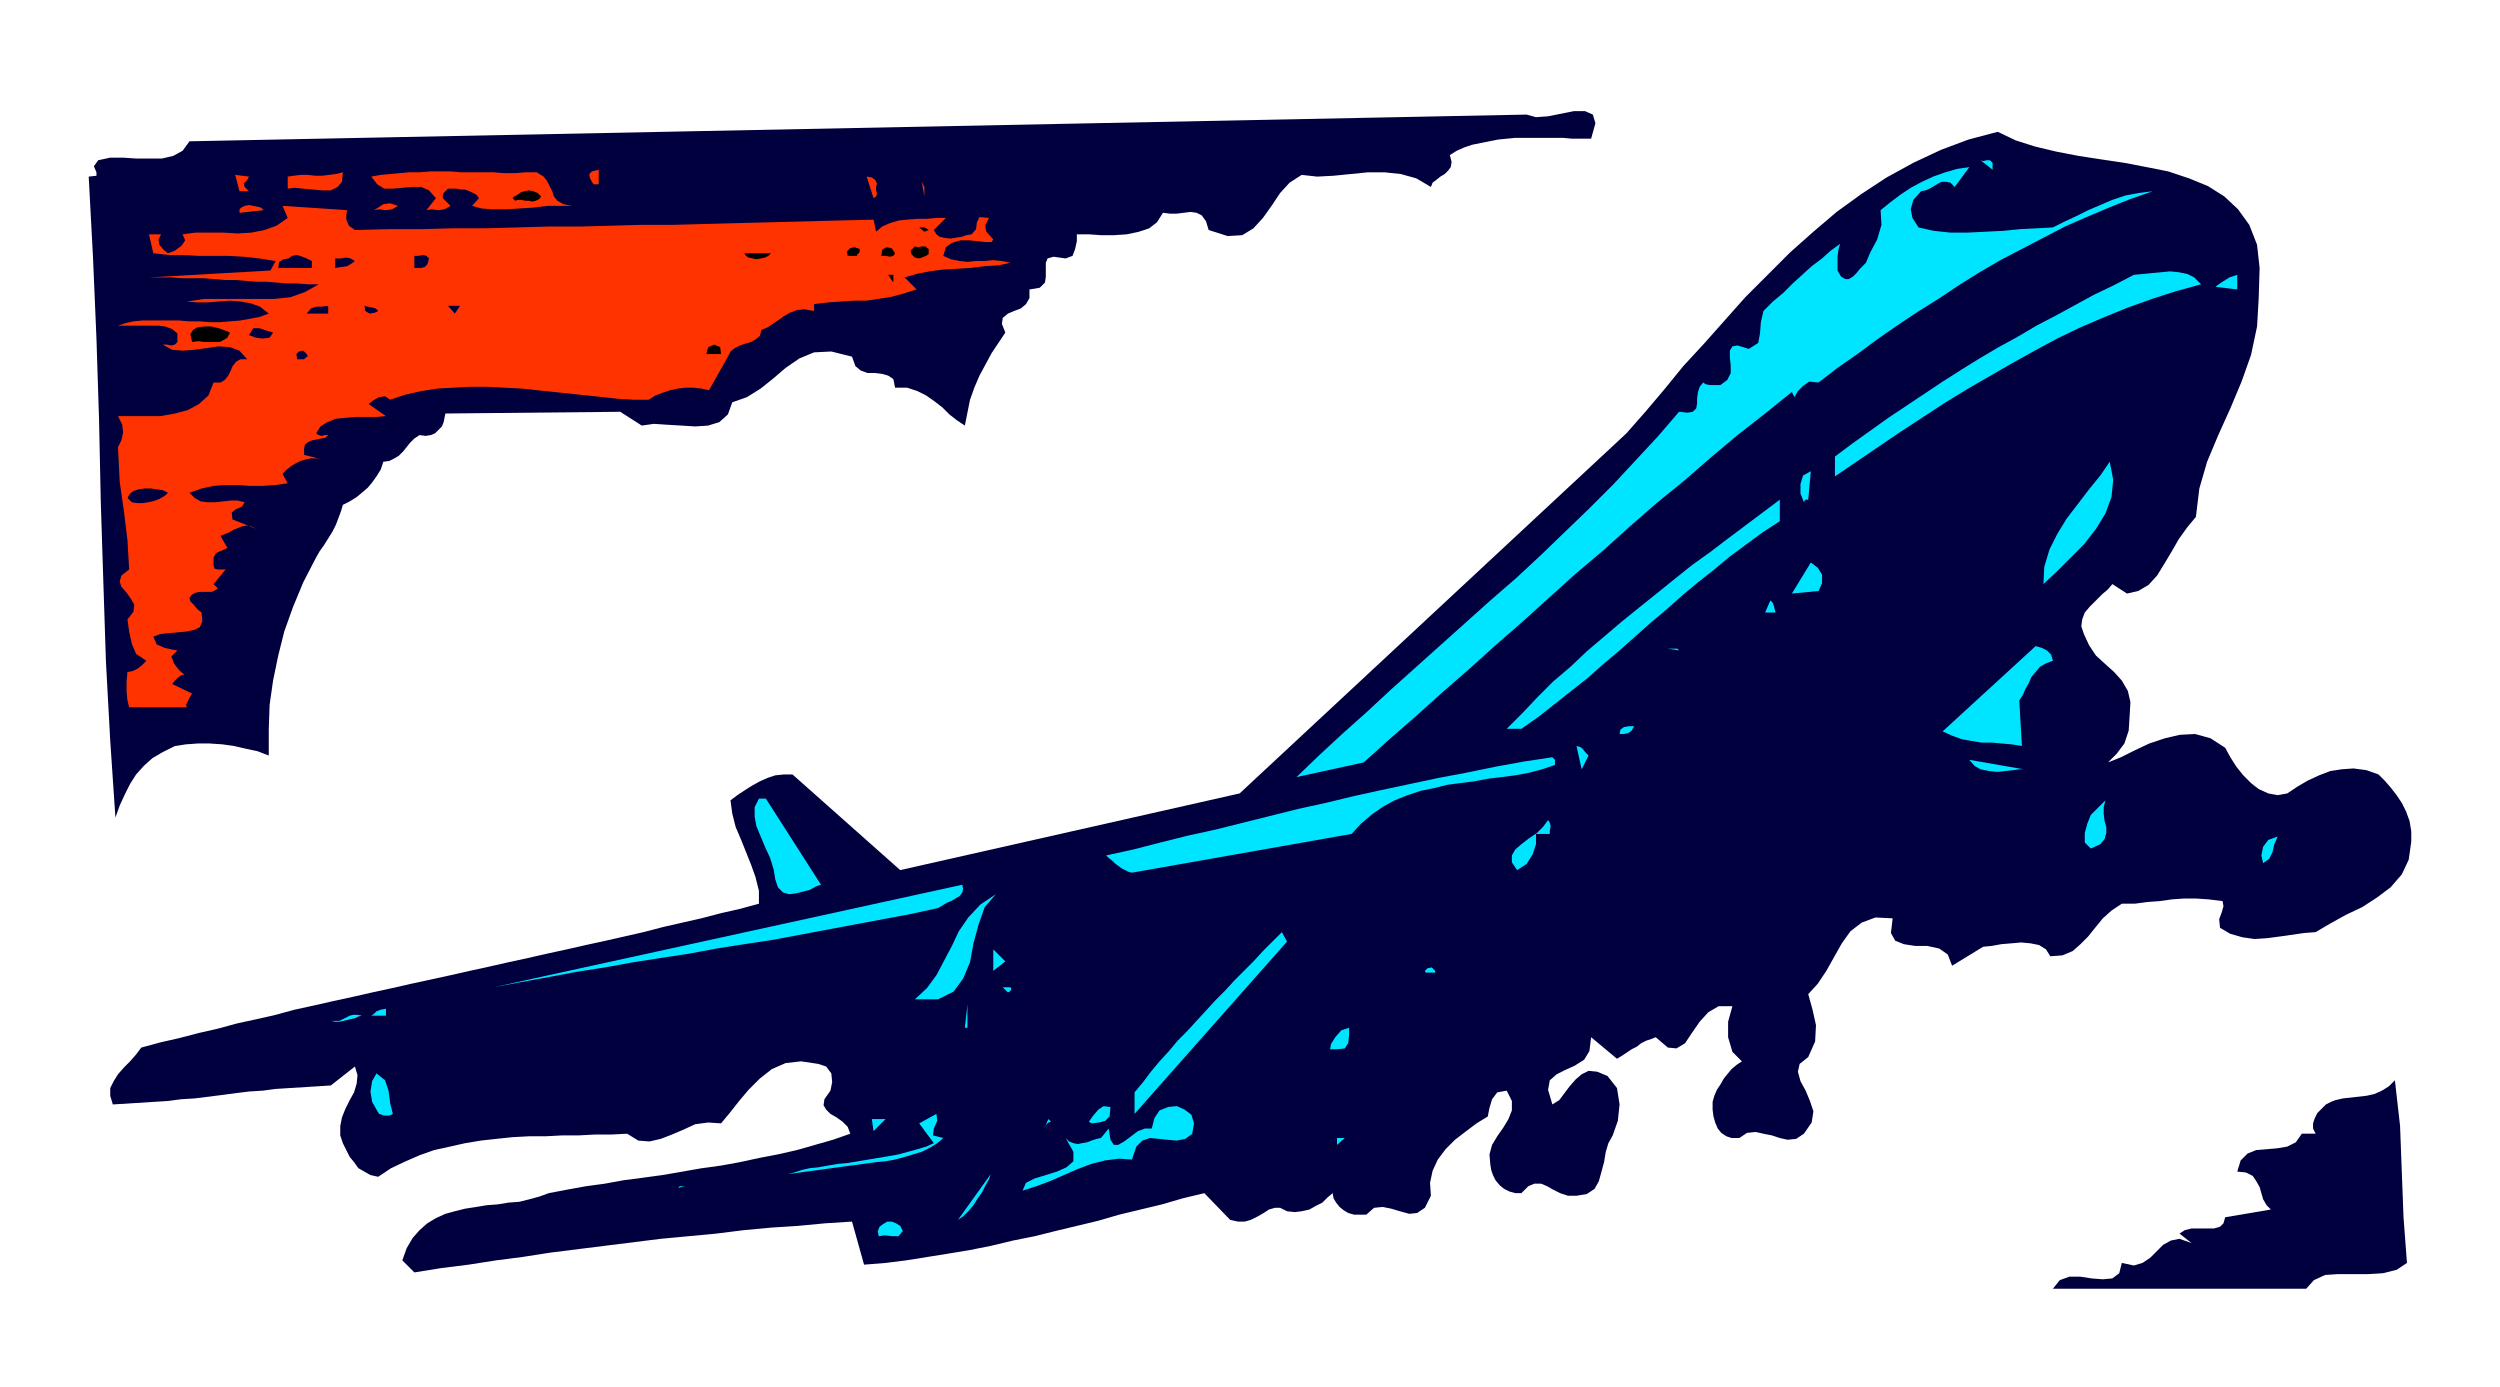 <svg xmlns="http://www.w3.org/2000/svg" fill-rule="evenodd" height="1.61in" preserveAspectRatio="none" stroke-linecap="round" viewBox="0 0 2902 1610" width="2.902in"><style>.pen1{stroke:none}.brush2{fill:#00003f}.brush3{fill:#00e5ff}.brush4{fill:#f30}.brush5{fill:#000}</style><path class="pen1 brush2" d="M1847 161h-22l-11-1h-55l-10 1-10 1-10 2-10 2-10 2-9 3-9 4-8 5 2 8-1 6-3 4-4 4-5 3-5 4-4 3-2 5-17-10-18-5-19-2h-19l-20 2-20 2-19 1-18-2-14 9-11 12-10 15-10 14-11 12-13 8-17 1-22-7-3-10-5-7-6-3-7-1-8 1-8 1h-8l-8-1-7 11-9 7-12 4-14 3-15 1h-15l-14-1h-14v8l-2 9-3 8-8 3-14-2-7 2-2 5v16l-1 7-6 6-12 2v10l-4 7-6 5-8 3-7 3-6 5-1 7 4 10-8 12-8 12-7 13-7 13-6 14-5 14-3 15-3 15-9-6-9-7-8-8-9-7-10-7-10-5-12-4h-14l-2-10-6-4-7-2-8-1h-9l-8-3-6-5-4-11-24-6-20 1-17 7-16 11-14 12-15 12-16 10-17 6-5 14-10 9-13 4-15 1-16-1-17-1-15-1-14 2-25-16-203 2-1 5-1 5-2 5-4 4-4 4-5 2-6 1-7-1-6 4-5 5-4 5-4 5-5 5-5 3-6 3-7 1-3 9-5 8-5 7-5 6-7 6-6 5-8 5-8 4-2 7-3 8-3 8-4 8-5 8-5 8-5 7-4 7-15 29-12 29-10 28-7 28-6 29-4 28-1 29v30l-13-5-14-3-13-3-14-2-15-1h-13l-14 1-13 2-14 7-12 7-10 9-9 10-7 11-6 12-6 13-5 14-6-89-5-92-3-92-3-94-2-95-3-94-4-94-5-94 9-1v-4l-3-7 5-7 14-3h15l15 1h30l13-3 11-6 8-11 1552-31 11 3 14-1 15-3 15-3h13l9 4 3 10-5 18zm775 183-2 35-7 33-11 31-13 31-14 31-13 31-9 31-4 33-10 12-10 14-8 14-9 15-8 13-10 11-12 7-13 3-17-11-5 6-7 6-7 7-7 7-6 7-3 8-1 8 3 9 6 13 8 12 11 10 10 9 9 10 7 12 3 13-1 17-1 16-5 15-9 12-10 10 15-6 16-8 17-8 18-6 17-4 18-1 18 5 17 11 6 11 7 11 8 10 9 9 9 7 11 5 11 2 11-2 12-8 12-7 13-6 13-5 13-2 14-1 15 2 14 5 7 7 7 8 7 9 6 9 5 10 4 11 2 12v12l-3 21-8 17-13 15-16 12-17 11-19 9-18 10-17 10-13 1-14 2-14 2-15 2-15 1-14-2-14-4-12-7-1-10 3-8 2-7-1-6-16-2-15-1h-14l-14 1-14 2-14 1-15 2h-15l-12 8-10 9-9 11-8 10-9 9-9 8-12 5-14 1-5-8-8-5-10-2-11-1-11 1-12 1-11 2-10 1-36 22-5-13-10-7-14-3h-14l-13-2-10-4-5-9 2-17-20-1-16 6-13 10-10 14-9 16-9 16-10 15-11 12 5 18 4 18-1 19-8 18-10 8-2 9 3 11 6 11 5 12 4 12-2 13-9 13-9 6-10 1-9-2-9-3-10-2-9-2-10 1-9 6h-9l-6-2-6-4-4-5-3-7-2-7-1-8v-9l2-7 3-7 4-6 4-7 4-5 5-6 6-5 6-4-11-11-5-17v-18l5-18h-16l-12 7-10 11-9 13-8 12-10 6-10-1-14-12-5 2-6 2-6 3-5 4-6 3-6 4-6 4-5 3-30-25-2 16-6 10-11 7-11 5-10 5-8 7-2 11 5 17 8-5 6-8 6-8 7-8 7-6 8-4 10 1 12 5 11 14 3 19-2 19-6 17-5 9-3 10-2 12-3 11-3 11-5 9-9 6-12 2h-10l-9-3-8-4-7-4-7-3h-8l-7 3-8 8h-7l-7-2-6-3-5-4-5-6-3-6-2-6-1-6-1-12 3-11 6-10 7-10 6-10 4-10v-11l-6-12-11 2-6 8-3 10-2 10-13 8-12 9-13 10-11 11-9 12-6 13-3 14 1 15-7 14-9 6-9 1-11-3-10-3-10-2-10 1-9 8h-14l-7-2-5-3-5-4-4-5-3-5-1-6-6 5-6 6-8 4-7 4-9 2-8 1-9-1-8-4h-6l-7 2-6 4-7 4-8 4-7 2h-8l-9-2-30-31-25 6-24 7-25 6-25 6-24 7-25 6-25 6-24 6-25 5-25 6-25 5-24 4-25 4-25 4-24 3-25 2-14-50-31 2-32 3-31 2-32 3-32 4-32 3-32 3-32 4-32 4-32 4-32 4-32 5-31 4-32 5-32 4-31 5-14-14 5-14 7-12 8-9 9-8 10-6 11-5 11-3 12-3 13-2 12-2 13-1 12-2 13-1 12-3 11-3 11-4 21-4 22-4 22-3 22-4 23-3 22-3 23-4 23-4 22-3 22-4 23-5 21-4 22-5 21-6 21-6 20-7-3-8-6-6-7-5-7-4-5-5-3-5 1-7 7-10 2-10-1-10-6-8-9-3-20-3-18 2-16 7-14 11-13 13-11 13-11 14-10 12-15-1-15 2-13 6-14 6-13 5-13 3-13-1-13-8-19 1h-19l-19 1h-19l-19 1h-19l-19 1-19 2-18 2-18 3-18 4-18 4-17 6-16 7-17 8-15 10-9-2-7-4-7-4-5-7-5-6-4-8-4-8-3-9v-11l2-10 4-10 5-10 5-9 3-10 1-10-3-10-28 22-16 1-16 1-16 1-16 1-15 2-16 1-16 2-15 2-16 2-16 2-16 1-15 2-16 1-16 1-16 1-16 1-3-10v-9l4-8 5-8 7-8 7-7 7-8 6-8 22-6 22-5 23-6 22-5 22-6 23-5 22-5 22-6 23-5 22-5 23-5 22-5 23-5 22-5 23-5 23-5 22-5 23-5 22-5 23-5 22-5 23-5 22-5 23-5 22-5 22-5 23-6 22-5 22-5 23-6 22-5 22-6v-15l-4-16-5-14-6-15-6-15-6-14-4-16-2-15 8-6 9-6 8-5 9-5 9-4 9-3 10-1h10l125 111 394-89 449-418 22-25 22-26 22-27 24-26 24-27 24-27 26-26 26-26 27-24 27-23 29-21 29-19 31-17 32-15 32-12 34-9 21 10 22 7 25 6 26 5 26 4 27 4 26 5 25 5 24 8 22 9 19 12 16 15 13 18 9 23 3 27-1 33z"/><path class="pen1 brush3" d="M2313 189v8l-14-11 3 1 4-1h4l3 3zm-44 28-5-5-5-1h-5l-4 2-5 3-5 3-5 2-5 1-9 10-3 11 2 10 7 11 18 4 19 2h20l20-1 21-1 20-2 20-1 18-1 14-7 13-6 14-7 14-6 14-6 15-5 16-3 16-2-26 9-25 10-26 11-25 11-25 13-25 13-25 13-24 14-24 15-24 16-24 15-24 16-23 16-23 17-23 16-22 17-11-1-7 5-6 6-4 7-3-6-31 25-32 25-31 26-31 27-32 26-31 27-31 28-32 27-31 28-31 28-31 27-31 28-31 27-30 27-31 27-30 27-78 17 26-25 27-25 28-25 28-26 29-26 29-26 29-26 29-26 30-26 29-27 28-27 28-27 28-28 26-28 26-28 24-28 10 1 6-1 4-4 1-6v-6l1-7 2-6 4-5 3 2 5 1h12l8-6 4-8v-9l-1-9v-8l3-5 6-1 13 4 11-7 2-11 1-13 3-13 11-11 12-10 11-11 11-10 11-10 12-9 10-9 11-8-2 7-1 8v16l4 7 5 3h4l5-3 4-4 4-5 4-4 3-3 5-12 8-15 5-17-1-17 11-9 12-9 12-8 13-7 13-6 14-5 14-4 14-2-17 23z"/><path class="pen1 brush4" d="M695 214h-6l-2-3-2-4-1-4 1-2 2-2 4-1 4-1v17zm-297-14-1 11-5 6-8 4h-10l-11-1-11-1-10-1-8 1v-14l7-1 8-1h8l9 1h8l8-1 8-1 8-2zm225 0 8 5 4 5 3 6 3 6 2 6 4 5 7 4 10 2h-29l-16 2-16 1-16 1h-15l-13-1-11-3 8-9-3-4-4-2-4-2-5-2h-5l-5-1h-10l-2 2-3 3-1 3v3l9 9-7 4-7 1-8-1-6 1 11-14-8-9-9-4h-11l-11 1-11 1h-10l-8-5-7-9 11-2 11-1 11-1 11-1h12l12-1h24l12 1h38l12 1h13l12-1h13zm-334 5-2 4-2 2-2 2 1 4 5 5h-11l-5-19 16 2zm728 12v4l1 4-1 3-3 2-8-25 6 1 4 3 2 4-1 4zm56 11-3-17 3 6v11z"/><path class="pen1 brush5" d="m628 228-2 3-4 2-4 1-4-1h-4l-5-1h-4l-3 1-3-3 2-2 4-2 4-3 4-1 5-1 5 1 5 2 4 4z"/><path class="pen1 brush4" d="m306 244-28 3v-4l2-2 4-2 5-1 5 1 5 1 4 1 3 3zm156-5-7 4-7 1-8-1-6 1 5-3 6-4 8-1 9 3z"/><path class="pen1 brush4" d="m403 244-1 5v6l3 7 7 5 39-1h38l37-1h37l37-1 36-1h36l37-1 36-1h37l37-1 38-1 38-1 39-1 39-1 41-1 3 14 7-6 9-4 10-3 10-1 12-1h11l11-1h11l-14 14 3 5 4 3 5 1 7 1 6-1 7-1 6-2 6-1 5-6 1-8 3-6 11 1-2 4-2 4v4l1 4 8 9-2 3h-7l-9-1-10-1h-10l-10 3-7 5-3 10 9 4 10 2 9 1 10-1h10l10-1 10 1 10 2-14 3-16 1-16 2-16 1-17 1-15 2-15 3-14 4 14 14-16 5-15 4-14 2-13 2h-14l-15 1-15 1-17 2v8l-11-2-9 1-8 3-7 4-7 5-6 4-6 4-7 3-2 7-5 4-5 3-7 2-6 2-6 3-5 4-3 6-22 39-9-2-9-1h-9l-9 1-9 2-9 3-8 3-8 5h-17l-18-1-18-2-19-2-19-2-19-2-19-2-19-2-20-1-19-1h-20l-19 1-19 1-19 3-18 4-18 6-6-4-7 1-7 4-5 4 20 14-11 1h-24l-12 1-11 1-10 4-8 5-5 8 3 2 3 1 4-1h4l-3 3-5 1-5 1-5 1-5 2-4 3-1 5v7l20 5-6-1h-5l-6 1-7 2-6 3-5 3-5 4-5 5 6 11-15 2-14 1h-15l-14-1h-14l-14 1-14 3-14 5 6 6 7 4 8 1h9l9-1 9-1h8l8 2-3 5-7 3-5 4 1 8 28 11-6-3-6-1-5 1-5 2-5 2-5 3-5 2-5 2 8 14-4 2-5 2-4 2-3 5v9l1 4 4 1h9l-14 17 5 5-3 2-4 2h-14l-5 1-4 2-3 4 1 4 4 4 4 5 5 4 1 10-3 7-6 3-9 2-11 1-11 1-9 1-8 3 4 9 9 4 9 2 6 1-7 7 3 8 6 8 6 5-4 1-4 3-3 3-3 4 23 11-3 5-2 4-2 4 1 3h-67l-2-8-1-10v-12l1-11 6-1 6-3 5-4 5-5-12-8-5-12-3-14-2-14 7-9 1-8-4-7-5-7-6-7-2-6 2-7 9-7-2-34-4-33-5-35-2-40 4-8 2-9-1-9-5-10h49l17-3 15-4 13-7 11-10 6-15h8l5-3 4-5 3-6 2-5 4-5 5-3h8l-9-10-11-4-13-1-14 2-14 2-14 1-12-1-11-6h5l5 1 4-1 3-3v-10l-6-5-8-3-8-1h-47l9-3 9-2 10-1h43l12 1h12l12 1h11l12-1 12-1 11-2 11-2 11-4-10-8-11-4-12-2-12-1-13 1-13 1h-12l-12-1 20-3h81l19-2 17-6 16-9h-12l-13-1h-12l-12-1-12-1h-12l-12-1-12-1h-12l-12-1-12-1h-25l-13-1h-26l141-8 6-11-19-3-18-2-18-1h-35l-17-1h-17l-18-2-5-22h14l-3 6 1 6 5 6 5 4 8-3 8-6 4-6-3-7 15-2h32l17 1 16-1 15-3 14-5 13-9-6-14 75 5z"/><path class="pen1 brush5" d="m1078 267-5 2-6-5h6l2 1 3 2zm-94 0h11-11zm14 22v3l-1 2-2 1v2h-11l-1-5 4-4 5-1 6 2zm41 5-2 3-4 1-5-1h-5l1-7 5-3 6 1 4 6zm39-5v6l-3 2-5 2-3 1-5-1-4-4-1-4 5-5 4 1 4-1h4l4 3zm-183 5-3 3-4 2-5 1-5 1-4-1-5-1-3-2-2-3h31z"/><path class="pen1 brush2" d="M362 303v8h-39l1-7 5-3 6-1 4-3 6-1 6 2 5 2 6 3zm136-3-1 4-1 3-3 3-4 1h-8v-14h5l5-1 4 1 3 3zm-86 3-4 3-5 3-7 1-7 1v-11h7l6-1 5 1 5 3z"/><path class="pen1 brush3" d="m2555 330-29 8-28 9-28 10-27 11-28 12-27 13-26 14-27 15-26 15-26 15-26 16-26 17-26 17-25 17-25 17-25 17v-23l20-15 21-15 21-15 21-14 21-14 21-14 22-14 21-13 22-13 22-12 22-13 23-12 22-12 22-12 23-11 23-12 11-1 10-1 11-1 10-1 10 1 10 2 8 4 8 8z"/><path class="pen1 brush5" d="m1037 328-6-9h6v9z"/><path class="pen1 brush3" d="m2597 336-25-3 2-2 6-4 8-5 9-3v17z"/><path class="pen1 brush4" d="M181 350h17-17z"/><path class="pen1 brush2" d="M381 355v9h-25l5-6 6-2h6l8-1zm58 6-4 2-6 1-5-3-1-6 4 1 5 1 4 1 3 3zm89 3-8-9h14l-6 9z"/><path class="pen1 brush5" d="m267 386-3 6-5 3-4 2h-18l-7-1-7 1-2-9 3-5 5-3 8-1h8l9 2 8 3 5 2z"/><path class="pen1 brush2" d="m317 386-4 6-8 1-8-1-8-3 5-8h7l9 3 7 2z"/><path class="pen1 brush5" d="M837 411h-17l2-8 7-3 7 3 1 8z"/><path class="pen1 brush2" d="m356 411 1 2v1l-2 1-2 2h-8l-1-6 3-3 5-1 4 4z"/><path class="pen1 brush5" d="M334 519h14-14z"/><path class="pen1 brush3" d="m2372 678 1-20 6-20 9-18 11-18 13-17 13-17 13-16 11-16 4 21-2 20-7 19-11 18-14 18-16 16-16 16-15 14zm-273-98h-3l-1 1-1 2-4-10v-11l3-10 9-5-3 33z"/><path class="pen1 brush2" d="m195 572-3 3-5 3-4 2-6 2-5 1-6 1h-7l-6-1-5-5 3-5 4-3 6-2 7-1h7l7 1 7 1 6 3z"/><path class="pen1 brush3" d="m2066 605-20 13-19 14-19 14-18 15-19 15-18 15-18 16-19 16-18 16-18 16-19 16-18 16-19 15-19 15-19 15-20 14h-17l18-18 18-19 18-18 20-17 19-18 20-17 20-17 21-17 20-16 21-17 20-16 21-15 21-16 20-15 20-15 20-15v25zm45 81-31 3 22-36 8 6 5 8v10l-4 9zm-50 25h-12l6-14 3 3 1 3 1 4 1 4zm322 56-8 3-7 4-5 6-5 6-3 7-4 7-3 7-4 6 3 53-12-2-12-1-11-1h-12l-12-2-11-2-11-4-11-5 108-99 7 2 6 3 5 5 2 7zm-434-12-13-2h11l2 2zm-52 88-3 5-4 3-5 1h-5l1-5 4-3 6-1h6zm-53 34-8 16-6-27 4 1 3 2 3 4 4 4zm-39 5v6l-15 5-15 4-16 3-16 2-16 2-16 3-16 2-15 2-16 4-15 3-15 5-15 6-13 7-13 9-13 11-11 12-255 45-4-1-4-2-4-2-4-3-4-3-3-3-4-3-3-3 32-7 31-8 32-8 32-7 32-8 32-8 32-8 32-7 33-8 32-7 33-7 33-7 32-6 34-7 33-6 33-5 3 3zm544 11h-5l-7 1-9 1-9 1-10-1-10-2-7-4-6-7 63 11zm12 3 41 6-41-6zM953 1027l-6 2-7 4-8 2-8 2-8 1-7-2-6-6-3-9-2-12-4-13-6-13-5-12-5-12-2-11v-11l5-10h8l64 100zm1474-42-7-7v-11l3-11 4-10 17-17-2 8v8l1 8 2 7v7l-2 7-5 6-11 5zm-628-17h-16v12l-4 12-7 11-11 7-6-9v-8l4-7 7-6 9-7 9-6 7-7 6-8 2 3 1 4-1 5v4zm845 3-4 9-2 9-4 8-7 5-2-9 2-10 6-8 11-4zm-1555 83-32 7-32 6-32 6-32 6-32 6-32 6-33 5-32 5-32 6-33 5-32 5-33 6-32 5-32 6-33 6-32 6 544-119 1 5-1 4-3 4-5 3-5 3-5 2-5 3-5 3zm67-16-13 15-7 20-6 22-4 22-8 19-11 15-18 9h-27l14-13 11-15 9-17 9-17 8-17 11-16 14-15 18-12zm338 55-177 200v-25l10-12 9-12 10-12 11-12 10-12 11-11 11-12 11-12 11-12 11-11 11-12 11-11 11-11 11-12 11-11 11-11 6 11zm-341 34v-25l14 14-14 11zm513 0v2h-11l-1-2 3-3 5-1 4 4zm-493 19 1 2-1 2-1 1-2 1-6-6h9zm-53 47 3-27v27h-3zm-672-14h-17l3-2 3-3 5-2 6-1v8zm-28 0-4 1-4 2-5 1-4 1-4 1-5 1h-5l-5-1h10l4-2 4-2 4-2 4-1h5l5 1zm1146 14v9l-1 9-4 6-9 1h-8l1-6 5-8 7-8 9-3zM456 1293l-4 2h-6l-6-2-3-5-5-9-2-12 2-12 5-9 10 8 4 12 2 15 3 12z"/><path class="pen1 brush2" d="m2780 1254 6 53 2 53 2 53 4 53-12 8-16 4-17 1h-35l-15 1-13 6-9 10h-294l8-10 11-4h13l13 2 13 1 11-1 8-6 3-12 14 3 10-3 9-6 8-8 7-7 9-5 10-2 14 5-14-11 6-4 8-2h26l7-2 4-4 2-7 53-9-5-5-4-7-2-7-2-7-4-7-4-6-8-4-10-1 4-13 8-8 10-4 12-1 12-1 12-2 10-5 7-10h16l-3-6v-6l2-6 3-6 5-5 5-5 6-3 5-2 9-2 9-1 9-1 9-1 9-2 9-4 8-5 7-7z"/><path class="pen1 brush3" d="m1289 1285-1 11-5 5-7 2-9 1-3-2 5-7 6-7 6-4 8 1zm95 31-8 6-10 2-11-1-10-1-10-1-9 3-7 7-5 15-15-1-16 2-16 4-16 6-16 7-16 7-16 6-16 5 4-9 10-5 13-4 13-4 11-5 8-7v-11l-9-16 4 4 5 2 5 1 5-1 6-1 5-2 6-2 5-1 9-11 2 13 4 6h5l7-4 8-6 8-6 8-3h8l3-12 6-9 10-4 10-1 9 4 8 6 3 10-2 12zm-289 5-7 6-8 5-10 5-10 3-10 3-11 3-11 2-11 1-103 14 8-2 9-3 9-2 10-1 11-2 12-2 11-1 12-2 12-2 12-2 12-2 11-2 11-3 11-3 10-3 9-4-17-23 20-11 1 8-4 9-1 8 12 3zm-81-8-2-14h16l-14 14zm206-11-3 1-2 2-2 2-1 3 5-11 3 3zm-31 19-27 33 27-33zm363 8v-8h9l-9 8zm-440 87 38-53-2 6-4 7-4 8-5 7-5 8-6 7-6 6-6 4zm-298-45h9-9zm-27 8 2-2h6l-8 2zm261 50-5 6h-7l-9-1-7 1-1-6 2-5 4-3 5-3h5l5 2 5 3 3 6z"/></svg>
